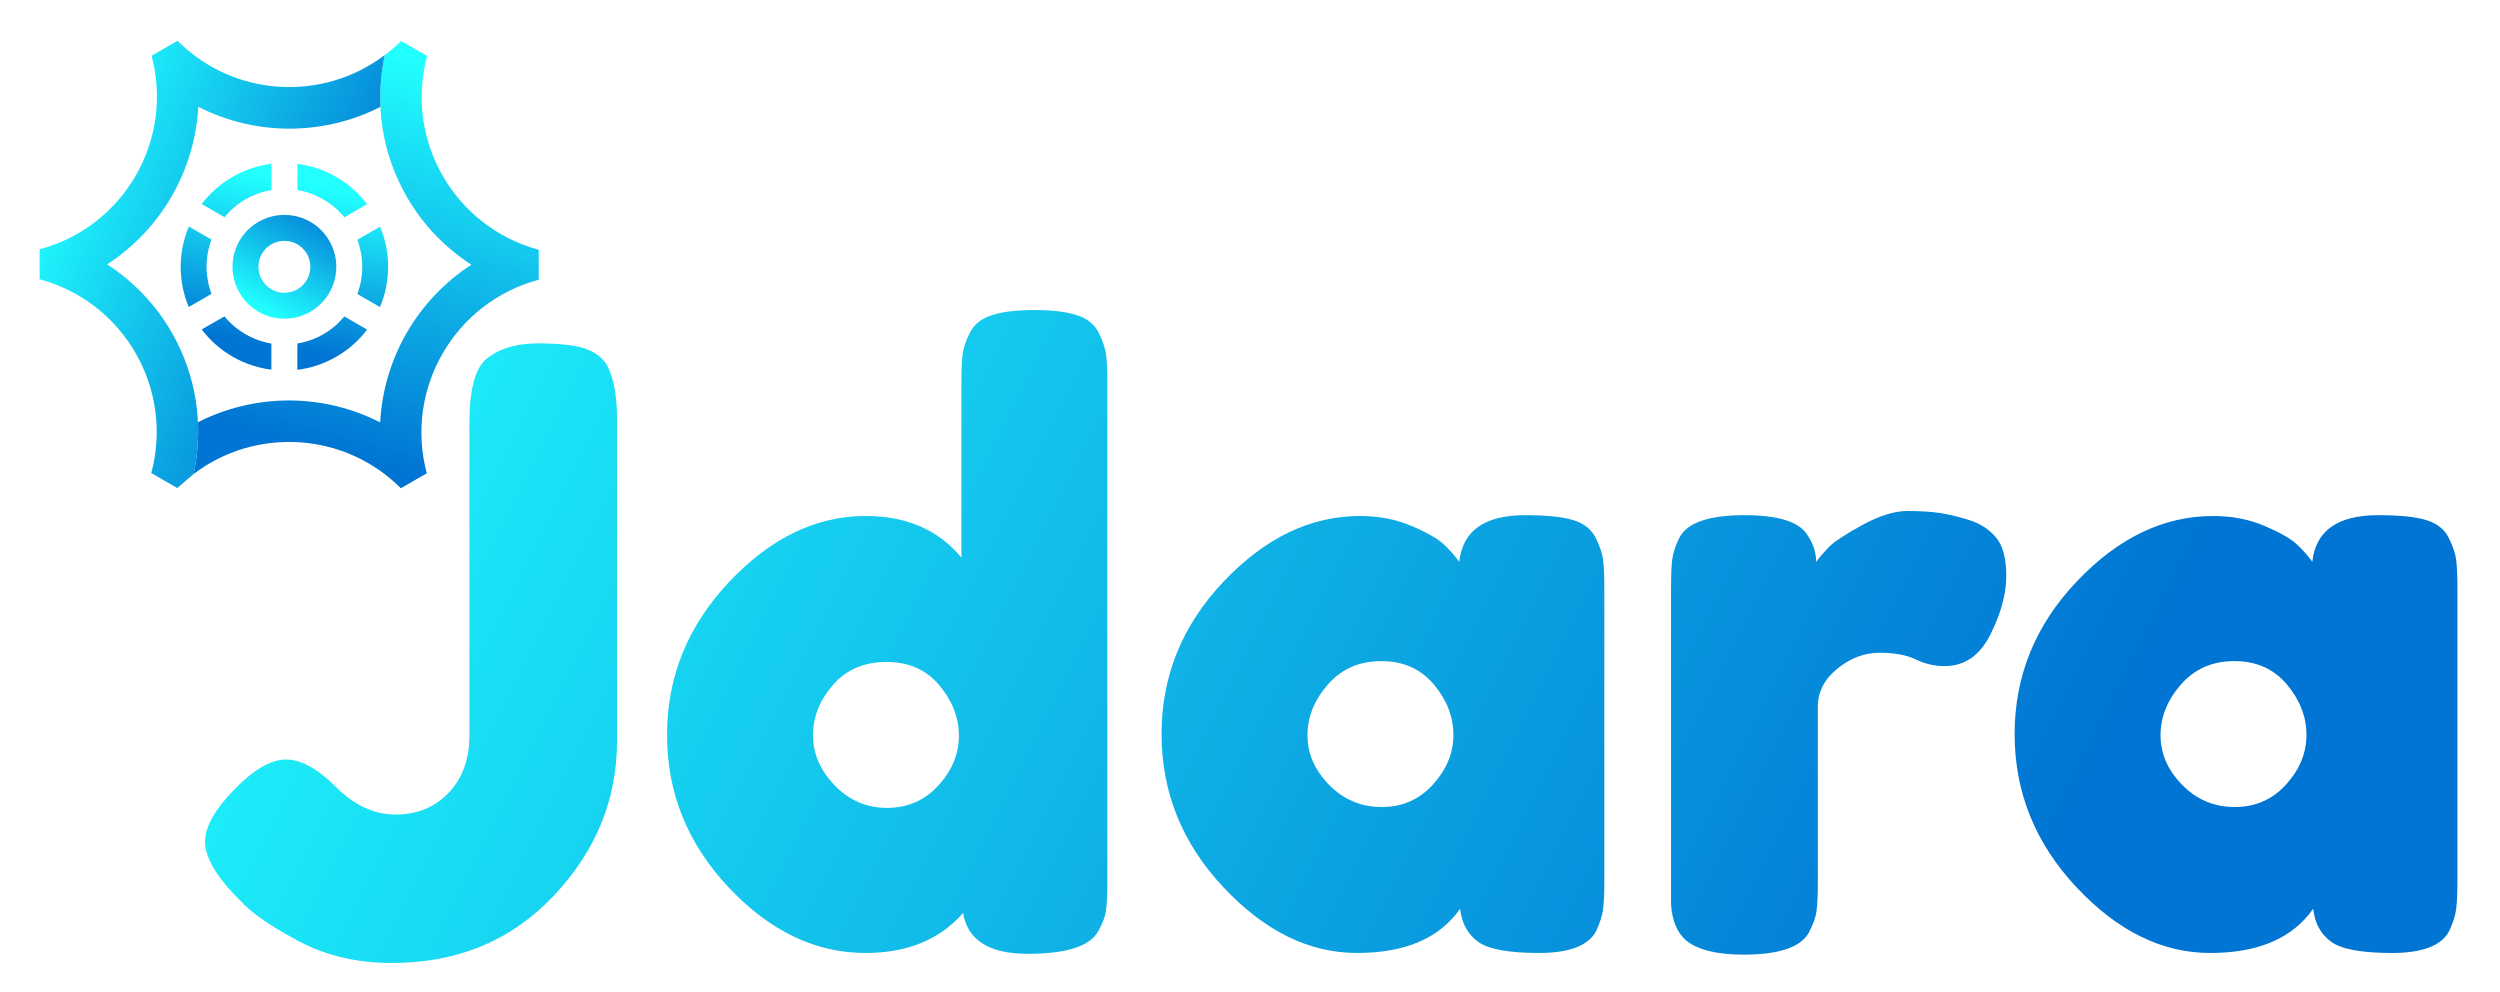 <?xml version="1.0" encoding="UTF-8"?>
<!--?xml version="1.0" encoding="UTF-8" standalone="no"?-->
<svg xmlns="http://www.w3.org/2000/svg" xmlns:xlink="http://www.w3.org/1999/xlink" xmlns:serif="http://www.serif.com/" width="252px" height="100px" viewBox="0 0 252 100" version="1.1" xml:space="preserve" style="fill-rule:evenodd;clip-rule:evenodd;stroke-linejoin:round;stroke-miterlimit:2;">
<style>
@-webkit-keyframes animate-svg-fill-1{0%{fill:transparent;transform:translateY(10px)}100%{fill:url("#_Linear1")}}@keyframes animate-svg-fill-1{0%{fill:transparent;transform:translateY(10px)}100%{fill:url("#_Linear1")}}.svg-jdara-1{-webkit-animation:.3s cubic-bezier(.68,-.55,.265,1.55) .8s both animate-svg-fill-1;animation:.3s cubic-bezier(.68,-.55,.265,1.55) .8s both animate-svg-fill-1}@-webkit-keyframes animate-svg-fill-2{0%{fill:transparent;transform:translateY(10px)}100%{fill:url("#_Linear2")}}@keyframes animate-svg-fill-2{0%{fill:transparent;transform:translateY(10px)}100%{fill:url("#_Linear2")}}.svg-jdara-2{-webkit-animation:.3s cubic-bezier(.68,-.55,.265,1.55) 1s both animate-svg-fill-2;animation:.3s cubic-bezier(.68,-.55,.265,1.55) 1s both animate-svg-fill-2}@-webkit-keyframes animate-svg-fill-3{0%{fill:transparent;transform:translateY(10px)}100%{fill:url("#_Linear3")}}@keyframes animate-svg-fill-3{0%{fill:transparent;transform:translateY(10px)}100%{fill:url("#_Linear3")}}.svg-jdara-3{-webkit-animation:.3s cubic-bezier(.68,-.55,.265,1.55) 1.2s both animate-svg-fill-3;animation:.3s cubic-bezier(.68,-.55,.265,1.55) 1.2s both animate-svg-fill-3}@-webkit-keyframes animate-svg-fill-4{0%{fill:transparent;transform:translateY(10px)}100%{fill:url("#_Linear4")}}@keyframes animate-svg-fill-4{0%{fill:transparent;transform:translateY(10px)}100%{fill:url("#_Linear4")}}.svg-jdara-4{-webkit-animation:.3s cubic-bezier(.68,-.55,.265,1.55) 1.4s both animate-svg-fill-4;animation:.3s cubic-bezier(.68,-.55,.265,1.55) 1.4s both animate-svg-fill-4}@-webkit-keyframes animate-svg-fill-5{0%{fill:transparent;transform:translateY(10px)}100%{fill:url("#_Linear5")}}@keyframes animate-svg-fill-5{0%{fill:transparent;transform:translateY(10px)}100%{fill:url("#_Linear5")}}.svg-jdara-5{-webkit-animation:.3s cubic-bezier(.68,-.55,.265,1.55) 1.6s both animate-svg-fill-5;animation:.3s cubic-bezier(.68,-.55,.265,1.55) 1.6s both animate-svg-fill-5}@-webkit-keyframes animate-svg-fill-6{0%{fill:transparent}100%{fill:url("#_Linear6")}}@keyframes animate-svg-fill-6{0%{fill:transparent}100%{fill:url("#_Linear6")}}.svg-jdara-6{-webkit-animation:1s linear 1.4s both animate-svg-fill-6;animation:1s linear 1.4s both animate-svg-fill-6}@-webkit-keyframes animate-svg-fill-7{0%{fill:transparent;transform:scale(.1)}100%{fill:url("#_Linear7");transform:scale(1)}}@keyframes animate-svg-fill-7{0%{fill:transparent;transform:scale(.1)}100%{fill:url("#_Linear7");transform:scale(1)}}.svg-jdara-7{-webkit-animation:1s linear 1.4s both animate-svg-fill-7;animation:1s linear 1.4s both animate-svg-fill-7}@-webkit-keyframes animate-svg-fill-8{0%{fill:transparent;transform:scale(.1)}100%{fill:url("#_Linear8");transform:scale(1)}}@keyframes animate-svg-fill-8{0%{fill:transparent;transform:scale(.1)}100%{fill:url("#_Linear8");transform:scale(1)}}.svg-jdara-8{-webkit-animation:1s linear 1.4s both animate-svg-fill-8;animation:1s linear 1.4s both animate-svg-fill-8}@-webkit-keyframes animate-svg-fill-9{0%{fill:transparent;transform:scale(.1)}100%{fill:url("#_Linear9");transform:scale(1)}}@keyframes animate-svg-fill-9{0%{fill:transparent;transform:scale(.1)}100%{fill:url("#_Linear9");transform:scale(1)}}.svg-jdara-9{-webkit-animation:1s linear 1.4s both animate-svg-fill-9;animation:1s linear 1.4s both animate-svg-fill-9}@-webkit-keyframes animate-svg-fill-10{0%{fill:transparent;transform:scale(.1)}100%{fill:url("#_Linear10");transform:scale(1)}}@keyframes animate-svg-fill-10{0%{fill:transparent;transform:scale(.1)}100%{fill:url("#_Linear10");transform:scale(1)}}.svg-jdara-10{-webkit-animation:1s linear 1.4s both animate-svg-fill-10;animation:1s linear 1.4s both animate-svg-fill-10}@-webkit-keyframes animate-svg-fill-11{0%{fill:transparent;transform:scale(.1)}100%{fill:url("#_Linear11");transform:scale(1)}}@keyframes animate-svg-fill-11{0%{fill:transparent;transform:scale(.1)}100%{fill:url("#_Linear11");transform:scale(1)}}.svg-jdara-11{-webkit-animation:1s linear 1.4s both animate-svg-fill-11;animation:1s linear 1.4s both animate-svg-fill-11}@-webkit-keyframes animate-svg-fill-12{0%{fill:transparent;transform:scale(.1)}100%{fill:url("#_Linear12");transform:scale(1)}}@keyframes animate-svg-fill-12{0%{fill:transparent;transform:scale(.1)}100%{fill:url("#_Linear12");transform:scale(1)}}.svg-jdara-12{-webkit-animation:1s linear 1.4s both animate-svg-fill-12;animation:1s linear 1.4s both animate-svg-fill-12}@-webkit-keyframes animate-svg-fill-13{0%{fill:transparent;transform:scale(.1)}100%{fill:url("#_Linear13");transform:scale(1)}}@keyframes animate-svg-fill-13{0%{fill:transparent;transform:scale(.1)}100%{fill:url("#_Linear13");transform:scale(1)}}.svg-jdara-13{-webkit-animation:1s linear 1.4s both animate-svg-fill-13;animation:1s linear 1.4s both animate-svg-fill-13}@-webkit-keyframes animate-svg-fill-14{0%{fill:transparent;transform:scale(.1)}100%{fill:url("#_Linear14");transform:scale(1)}}@keyframes animate-svg-fill-14{0%{fill:transparent;transform:scale(.1)}100%{fill:url("#_Linear14");transform:scale(1)}}.svg-jdara-14{-webkit-animation:1s linear 1.4s both animate-svg-fill-14;animation:1s linear 1.4s both animate-svg-fill-14}@-webkit-keyframes animate-star-rotate{0%{transform:rotate(360deg)}100%{transform:rotate(0)}}@keyframes animate-star-rotate{0%{transform:rotate(360deg)}100%{transform:rotate(0)}}.star{transform-origin:29px 27px;-webkit-animation:1s linear 1.8s infinite both animate-star-rotate;animation:1s linear 1.8s infinite both animate-star-rotate}
</style>
    <g transform="matrix(2.23,2.22045e-16,-2.22045e-16,2.23,-94.319,-44.263)">
        <path d="M66.605,35.371C67.585,35.371 68.307,35.453 68.772,35.616C69.237,35.779 69.57,36.049 69.771,36.426C70.048,37.004 70.186,37.783 70.186,38.763L70.186,53.351C70.186,55.989 69.231,58.32 67.321,60.343C65.411,62.365 62.974,63.377 60.009,63.377C58.35,63.377 56.88,63.013 55.599,62.284C54.443,61.656 53.639,61.09 53.186,60.588L52.885,60.286C52.005,59.356 51.565,58.558 51.565,57.893C51.565,57.227 52.005,56.441 52.885,55.537C53.764,54.632 54.543,54.18 55.222,54.18C55.9,54.18 56.654,54.594 57.483,55.424C58.312,56.253 59.211,56.668 60.178,56.668C61.146,56.668 61.944,56.341 62.572,55.688C63.2,55.034 63.514,54.167 63.514,53.087L63.514,38.989C63.514,37.482 63.765,36.514 64.268,36.087C64.846,35.61 65.625,35.371 66.605,35.371Z" style="fill: url(&quot;#_Linear1&quot;); fill-rule: nonzero;" class="svg-jdara-1"></path>
    </g>
    <g transform="matrix(2.23,2.22045e-16,-2.22045e-16,2.23,-94.319,-44.263)">
        <path d="M86.149,34.862C86.337,34.498 86.67,34.24 87.148,34.089C87.625,33.939 88.26,33.863 89.051,33.863C89.843,33.863 90.477,33.939 90.955,34.089C91.432,34.24 91.765,34.504 91.954,34.881C92.142,35.258 92.255,35.591 92.293,35.88C92.331,36.169 92.349,36.602 92.349,37.18L92.349,59.683C92.349,60.261 92.331,60.694 92.293,60.983C92.255,61.272 92.136,61.593 91.935,61.945C91.558,62.623 90.496,62.962 88.75,62.962C87.003,62.962 86.03,62.347 85.829,61.115C84.773,62.322 83.303,62.925 81.418,62.925C79.157,62.925 77.096,61.938 75.237,59.966C73.377,57.993 72.447,55.694 72.447,53.068C72.447,50.442 73.384,48.136 75.256,46.151C77.128,44.166 79.182,43.173 81.418,43.173C83.278,43.173 84.723,43.802 85.753,45.058L85.753,37.142C85.753,36.564 85.772,36.131 85.81,35.842C85.847,35.553 85.96,35.226 86.149,34.862ZM80.024,55.348C80.677,56.027 81.469,56.366 82.398,56.366C83.328,56.366 84.101,56.027 84.717,55.348C85.332,54.67 85.64,53.922 85.64,53.106C85.64,52.289 85.345,51.529 84.754,50.825C84.164,50.121 83.366,49.77 82.361,49.77C81.356,49.77 80.552,50.115 79.948,50.806C79.345,51.497 79.044,52.257 79.044,53.087C79.044,53.916 79.37,54.67 80.024,55.348Z" style="fill: url(&quot;#_Linear2&quot;); fill-rule: nonzero;" class="svg-jdara-2"></path>
    </g>
    <g transform="matrix(2.23,2.22045e-16,-2.22045e-16,2.23,-94.319,-44.263)">
        <path d="M108.256,45.246C108.407,43.839 109.399,43.136 111.234,43.136C112.214,43.136 112.943,43.211 113.42,43.362C113.897,43.513 114.23,43.776 114.419,44.153C114.607,44.53 114.72,44.863 114.758,45.152C114.796,45.441 114.815,45.875 114.815,46.453L114.815,59.645C114.815,60.223 114.796,60.657 114.758,60.946C114.72,61.235 114.614,61.568 114.438,61.945C114.086,62.598 113.225,62.925 111.856,62.925C110.486,62.925 109.569,62.755 109.104,62.416C108.639,62.077 108.369,61.58 108.294,60.927C107.364,62.259 105.812,62.925 103.639,62.925C101.465,62.925 99.448,61.932 97.589,59.947C95.729,57.962 94.8,55.656 94.8,53.03C94.8,50.404 95.736,48.105 97.608,46.132C99.48,44.16 101.534,43.173 103.771,43.173C104.625,43.173 105.404,43.324 106.108,43.626C106.811,43.927 107.301,44.21 107.578,44.474C107.854,44.738 108.08,44.995 108.256,45.246ZM101.396,53.087C101.396,53.916 101.723,54.664 102.376,55.329C103.029,55.995 103.821,56.328 104.751,56.328C105.68,56.328 106.453,55.989 107.069,55.311C107.684,54.632 107.992,53.885 107.992,53.068C107.992,52.251 107.697,51.491 107.106,50.787C106.516,50.084 105.724,49.732 104.732,49.732C103.739,49.732 102.935,50.084 102.319,50.787C101.704,51.491 101.396,52.257 101.396,53.087Z" style="fill: url(&quot;#_Linear3&quot;); fill-rule: nonzero;" class="svg-jdara-3"></path>
    </g>
    <g transform="matrix(2.23,2.22045e-16,-2.22045e-16,2.23,-94.319,-44.263)">
        <path d="M131.324,43.362C131.802,43.513 132.198,43.77 132.512,44.135C132.826,44.499 132.983,45.083 132.983,45.887C132.983,46.691 132.744,47.571 132.267,48.526C131.789,49.481 131.098,49.958 130.194,49.958C129.741,49.958 129.308,49.858 128.893,49.657C128.478,49.456 127.932,49.355 127.253,49.355C126.575,49.355 125.94,49.594 125.35,50.071C124.759,50.549 124.464,51.127 124.464,51.805L124.464,59.721C124.464,60.299 124.445,60.732 124.408,61.021C124.37,61.31 124.251,61.643 124.05,62.02C123.673,62.673 122.693,63 121.109,63C119.903,63 119.036,62.786 118.509,62.359C118.107,62.007 117.88,61.467 117.83,60.738L117.83,46.415C117.83,45.837 117.849,45.404 117.887,45.115C117.924,44.826 118.031,44.505 118.207,44.153C118.559,43.475 119.539,43.136 121.147,43.136C122.655,43.136 123.597,43.425 123.974,44.003C124.251,44.405 124.389,44.819 124.389,45.246C124.514,45.071 124.697,44.857 124.935,44.606C125.174,44.354 125.683,44.015 126.462,43.588C127.241,43.161 127.926,42.947 128.516,42.947C129.107,42.947 129.603,42.979 130.005,43.041C130.407,43.104 130.847,43.211 131.324,43.362Z" style="fill: url(&quot;#_Linear4&quot;); fill-rule: nonzero;" class="svg-jdara-4"></path>
    </g>
    <g transform="matrix(2.23,2.22045e-16,-2.22045e-16,2.23,-94.319,-44.263)">
        <path d="M146.816,45.246C146.967,43.839 147.96,43.136 149.794,43.136C150.774,43.136 151.503,43.211 151.98,43.362C152.458,43.513 152.791,43.776 152.979,44.153C153.168,44.53 153.281,44.863 153.318,45.152C153.356,45.441 153.375,45.875 153.375,46.453L153.375,59.645C153.375,60.223 153.356,60.657 153.318,60.946C153.281,61.235 153.174,61.568 152.998,61.945C152.646,62.598 151.785,62.925 150.416,62.925C149.046,62.925 148.129,62.755 147.664,62.416C147.199,62.077 146.929,61.58 146.854,60.927C145.924,62.259 144.372,62.925 142.199,62.925C140.025,62.925 138.009,61.932 136.149,59.947C134.29,57.962 133.36,55.656 133.36,53.03C133.36,50.404 134.296,48.105 136.168,46.132C138.04,44.16 140.094,43.173 142.331,43.173C143.185,43.173 143.964,43.324 144.668,43.626C145.371,43.927 145.861,44.21 146.138,44.474C146.414,44.738 146.64,44.995 146.816,45.246ZM139.956,53.087C139.956,53.916 140.283,54.664 140.936,55.329C141.589,55.995 142.381,56.328 143.311,56.328C144.241,56.328 145.013,55.989 145.629,55.311C146.245,54.632 146.552,53.885 146.552,53.068C146.552,52.251 146.257,51.491 145.667,50.787C145.076,50.084 144.285,49.732 143.292,49.732C142.299,49.732 141.495,50.084 140.88,50.787C140.264,51.491 139.956,52.257 139.956,53.087Z" style="fill: url(&quot;#_Linear5&quot;); fill-rule: nonzero;" class="svg-jdara-5"></path>
    </g>
    <g class="star">
        <g transform="matrix(0.196,0.34,-0.34,0.196,35.869,0.094)">
            <path d="M50,36.667C42.637,36.667 36.667,42.637 36.667,50C36.667,57.366 42.637,63.333 50,63.333C57.359,63.333 63.333,57.366 63.333,50C63.333,42.637 57.359,36.667 50,36.667ZM50,56.667C46.318,56.667 43.333,53.686 43.333,50C43.333,46.318 46.318,43.333 50,43.333C53.68,43.333 56.667,46.318 56.667,50C56.667,53.686 53.68,56.667 50,56.667Z" style="fill: url(&quot;#_Linear6&quot;); fill-rule: nonzero;" class="svg-jdara-6"></path>
        </g>
        <g transform="matrix(0.196,0.34,-0.34,0.196,35.869,0.094)">
            <path d="M65.41,62.747C62.415,66.364 58.164,68.887 53.333,69.7L53.333,76.435C60.625,75.523 66.984,71.671 71.221,66.099L65.41,62.747Z" style="fill: url(&quot;#_Linear7&quot;); fill-rule: nonzero;" class="svg-jdara-7"></path>
        </g>
        <g transform="matrix(0.196,0.34,-0.34,0.196,35.869,0.094)">
            <path d="M53.333,30.3C58.164,31.113 62.415,33.636 65.41,37.253L71.221,33.899C66.987,28.327 60.625,24.476 53.333,23.564L53.333,30.3Z" style="fill: url(&quot;#_Linear8&quot;); fill-rule: nonzero;" class="svg-jdara-8"></path>
        </g>
        <g transform="matrix(0.196,0.34,-0.34,0.196,35.869,0.094)">
            <path d="M70,50C70,52.454 69.538,54.792 68.729,56.963L74.583,60.345C75.925,57.165 76.667,53.669 76.667,50C76.667,46.331 75.925,42.839 74.583,39.655L68.729,43.036C69.538,45.208 70,47.549 70,50Z" style="fill: url(&quot;#_Linear9&quot;); fill-rule: nonzero;" class="svg-jdara-9"></path>
        </g>
        <g transform="matrix(0.196,0.34,-0.34,0.196,35.869,0.094)">
            <path d="M30,50C30,47.549 30.462,45.208 31.27,43.037L25.417,39.656C24.075,42.836 23.333,46.332 23.333,50.001C23.333,53.67 24.075,57.166 25.417,60.346L31.27,56.964C30.462,54.792 30,52.454 30,50Z" style="fill: url(&quot;#_Linear10&quot;); fill-rule: nonzero;" class="svg-jdara-10"></path>
        </g>
        <g transform="matrix(0.196,0.34,-0.34,0.196,35.869,0.094)">
            <path d="M46.667,69.7C41.836,68.887 37.585,66.364 34.59,62.747L28.777,66.103C33.015,71.675 39.376,75.523 46.668,76.435L46.667,69.7Z" style="fill: url(&quot;#_Linear11&quot;); fill-rule: nonzero;" class="svg-jdara-11"></path>
        </g>
        <g transform="matrix(0.196,0.34,-0.34,0.196,35.869,0.094)">
            <path d="M34.59,37.253C37.585,33.636 41.833,31.113 46.667,30.3L46.667,23.565C39.372,24.476 33.012,28.328 28.776,33.899L34.59,37.253Z" style="fill: url(&quot;#_Linear12&quot;); fill-rule: nonzero;" class="svg-jdara-12"></path>
        </g>
        <g transform="matrix(0.314,0.545,-0.545,0.314,40.7,-16.287)">
            <path d="M90,52.396L89.997,47.598C76.484,43.968 68.464,30.078 72.077,16.563L67.917,14.167C62.966,19.112 56.481,21.583 49.997,21.583C43.509,21.583 37.025,19.112 32.077,14.167L27.92,16.57C28.223,17.703 28.415,18.836 28.558,19.965C34.45,25.297 41.986,28.25 49.997,28.25C55.164,28.25 60.137,27.013 64.602,24.718C65.127,34.966 70.59,44.422 79.204,49.998C70.586,55.58 65.127,65.046 64.605,75.294C67.054,76.562 69.352,78.146 71.442,80.036C69.875,67.664 77.617,55.723 90,52.396Z" style="fill: url(&quot;#_Linear13&quot;); fill-rule: nonzero;" class="svg-jdara-13"></path>
        </g>
        <g transform="matrix(0.314,0.545,-0.545,0.314,40.7,-16.287)">
            <path d="M71.442,80.035C65.546,74.701 58.009,71.748 50.003,71.748C44.842,71.748 39.875,72.982 35.41,75.273L35.41,75.25C34.876,65.02 29.417,55.572 20.82,50.003C29.421,44.434 34.876,34.981 35.406,24.749L35.189,24.597C32.816,23.348 30.587,21.802 28.557,19.964C30.125,32.337 22.381,44.28 10,47.604L10.003,52.402C23.515,56.031 31.536,69.922 27.923,83.437L32.08,85.833C37.031,80.888 43.516,78.413 50.003,78.413C56.486,78.413 62.974,80.888 67.923,85.833L72.08,83.431L71.442,80.035Z" style="fill: url(&quot;#_Linear14&quot;); fill-rule: nonzero;" class="svg-jdara-14"></path>
        </g>
    </g>
    <defs>
        <linearGradient id="_Linear1" x1="0" y1="0" x2="1" y2="0" gradientUnits="userSpaceOnUse" gradientTransform="matrix(79.102,38.086,-16.464,34.195,52.042,28.685)"><stop offset="0" style="stop-color:rgb(33,255,255);stop-opacity:1"></stop><stop offset="1" style="stop-color:rgb(0,117,211);stop-opacity:1"></stop></linearGradient>
        <linearGradient id="_Linear2" x1="0" y1="0" x2="1" y2="0" gradientUnits="userSpaceOnUse" gradientTransform="matrix(79.102,38.086,-16.464,34.195,52.042,28.685)"><stop offset="0" style="stop-color:rgb(33,255,255);stop-opacity:1"></stop><stop offset="1" style="stop-color:rgb(0,117,211);stop-opacity:1"></stop></linearGradient>
        <linearGradient id="_Linear3" x1="0" y1="0" x2="1" y2="0" gradientUnits="userSpaceOnUse" gradientTransform="matrix(79.102,38.086,-16.464,34.195,52.042,28.685)"><stop offset="0" style="stop-color:rgb(33,255,255);stop-opacity:1"></stop><stop offset="1" style="stop-color:rgb(0,117,211);stop-opacity:1"></stop></linearGradient>
        <linearGradient id="_Linear4" x1="0" y1="0" x2="1" y2="0" gradientUnits="userSpaceOnUse" gradientTransform="matrix(79.102,38.086,-16.464,34.195,52.042,28.685)"><stop offset="0" style="stop-color:rgb(33,255,255);stop-opacity:1"></stop><stop offset="1" style="stop-color:rgb(0,117,211);stop-opacity:1"></stop></linearGradient>
        <linearGradient id="_Linear5" x1="0" y1="0" x2="1" y2="0" gradientUnits="userSpaceOnUse" gradientTransform="matrix(79.102,38.086,-16.464,34.195,52.042,28.685)"><stop offset="0" style="stop-color:rgb(33,255,255);stop-opacity:1"></stop><stop offset="1" style="stop-color:rgb(0,117,211);stop-opacity:1"></stop></linearGradient>
        <linearGradient id="_Linear6" x1="0" y1="0" x2="1" y2="0" gradientUnits="userSpaceOnUse" gradientTransform="matrix(-16,-27.2,27.2,-16,58,59.739)"><stop offset="0" style="stop-color:rgb(33,255,255);stop-opacity:1"></stop><stop offset="1" style="stop-color:rgb(0,117,211);stop-opacity:1"></stop></linearGradient>
        <linearGradient id="_Linear7" x1="0" y1="0" x2="1" y2="0" gradientUnits="userSpaceOnUse" gradientTransform="matrix(32,27.2,-26.964,31.722,32.4,37.339)"><stop offset="0" style="stop-color:rgb(33,255,255);stop-opacity:1"></stop><stop offset="1" style="stop-color:rgb(0,117,211);stop-opacity:1"></stop></linearGradient>
        <linearGradient id="_Linear8" x1="0" y1="0" x2="1" y2="0" gradientUnits="userSpaceOnUse" gradientTransform="matrix(32,27.2,-26.964,31.722,32.4,37.339)"><stop offset="0" style="stop-color:rgb(33,255,255);stop-opacity:1"></stop><stop offset="1" style="stop-color:rgb(0,117,211);stop-opacity:1"></stop></linearGradient>
        <linearGradient id="_Linear9" x1="0" y1="0" x2="1" y2="0" gradientUnits="userSpaceOnUse" gradientTransform="matrix(32,27.2,-26.964,31.722,32.4,37.339)"><stop offset="0" style="stop-color:rgb(33,255,255);stop-opacity:1"></stop><stop offset="1" style="stop-color:rgb(0,117,211);stop-opacity:1"></stop></linearGradient>
        <linearGradient id="_Linear10" x1="0" y1="0" x2="1" y2="0" gradientUnits="userSpaceOnUse" gradientTransform="matrix(32,27.2,-26.964,31.722,32.4,37.339)"><stop offset="0" style="stop-color:rgb(33,255,255);stop-opacity:1"></stop><stop offset="1" style="stop-color:rgb(0,117,211);stop-opacity:1"></stop></linearGradient>
        <linearGradient id="_Linear11" x1="0" y1="0" x2="1" y2="0" gradientUnits="userSpaceOnUse" gradientTransform="matrix(32,27.2,-26.964,31.722,32.4,37.339)"><stop offset="0" style="stop-color:rgb(33,255,255);stop-opacity:1"></stop><stop offset="1" style="stop-color:rgb(0,117,211);stop-opacity:1"></stop></linearGradient>
        <linearGradient id="_Linear12" x1="0" y1="0" x2="1" y2="0" gradientUnits="userSpaceOnUse" gradientTransform="matrix(32,27.2,-26.964,31.722,32.4,37.339)"><stop offset="0" style="stop-color:rgb(33,255,255);stop-opacity:1"></stop><stop offset="1" style="stop-color:rgb(0,117,211);stop-opacity:1"></stop></linearGradient>
        <linearGradient id="_Linear13" x1="0" y1="0" x2="1" y2="0" gradientUnits="userSpaceOnUse" gradientTransform="matrix(45,45,-47.746,47.746,30,18)"><stop offset="0" style="stop-color:rgb(33,255,255);stop-opacity:1"></stop><stop offset="1" style="stop-color:rgb(0,117,211);stop-opacity:1"></stop></linearGradient>
        <linearGradient id="_Linear14" x1="0" y1="0" x2="1" y2="0" gradientUnits="userSpaceOnUse" gradientTransform="matrix(44,-33,35.014,46.685,26,88)"><stop offset="0" style="stop-color:rgb(33,255,255);stop-opacity:1"></stop><stop offset="1" style="stop-color:rgb(0,117,211);stop-opacity:1"></stop></linearGradient>
    </defs>
</svg>
